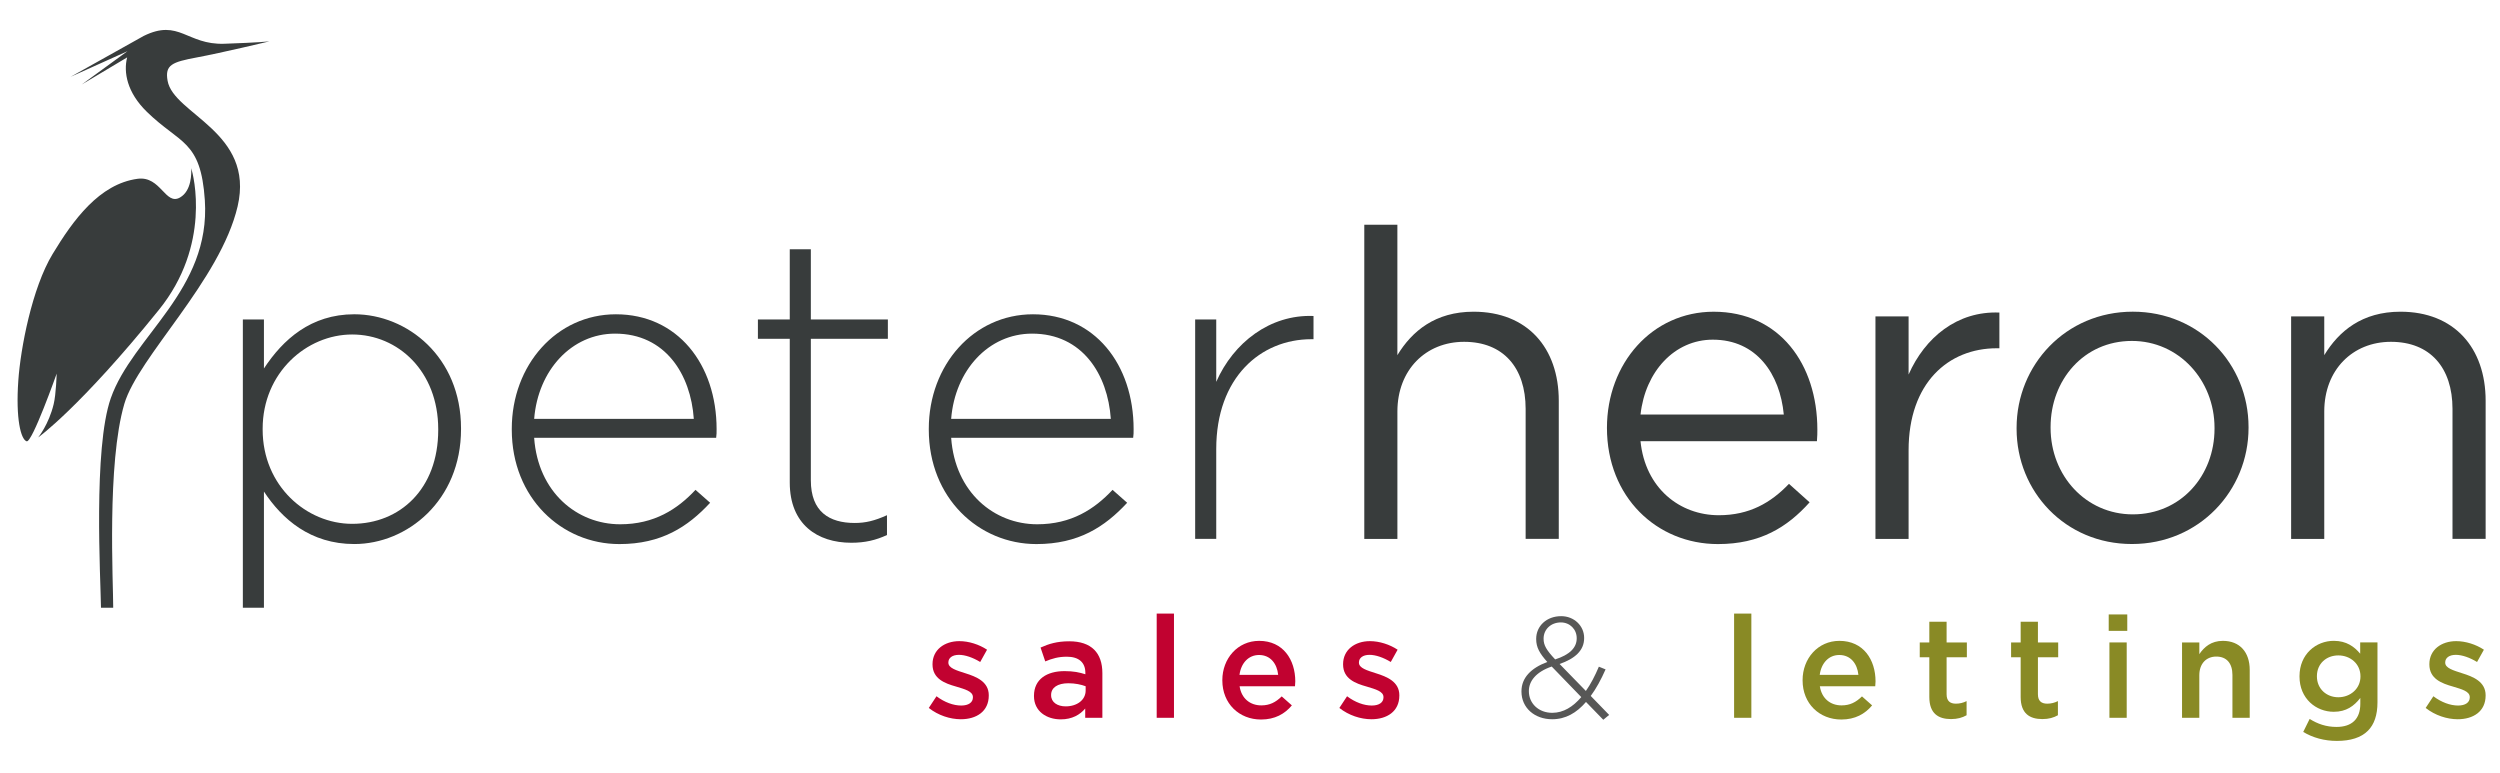 <?xml version="1.0" encoding="utf-8"?>
<!-- Generator: Adobe Illustrator 24.0.1, SVG Export Plug-In . SVG Version: 6.00 Build 0)  -->
<svg version="1.1" xmlns="http://www.w3.org/2000/svg" xmlns:xlink="http://www.w3.org/1999/xlink" x="0px" y="0px"
	 viewBox="0 0 1190.55 368.27" style="enable-background:new 0 0 1190.55 368.27;" xml:space="preserve">
<style type="text/css">
	.st0{fill:#D31245;}
	.st1{fill:#58595B;}
	.st2{fill:#828835;}
	.st3{fill-rule:evenodd;clip-rule:evenodd;fill:#58595B;}
	.st4{fill:#C10230;}
	.st5{fill-rule:evenodd;clip-rule:evenodd;fill:#575756;}
	.st6{fill-rule:evenodd;clip-rule:evenodd;fill:#29432F;}
	.st7{fill-rule:evenodd;clip-rule:evenodd;fill:#2D4155;}
	.st8{fill-rule:evenodd;clip-rule:evenodd;fill:#383C3C;}
	.st9{fill:#FFFFFF;}
	.st10{display:none;}
	.st11{display:inline;fill:#FFFFFF;}
	.st12{fill-rule:evenodd;clip-rule:evenodd;fill:#FFFFFF;}
	.st13{display:inline;fill:#D0043C;}
	.st14{display:inline;fill:#575756;}
	.st15{display:inline;fill:#898A25;}
	.st16{fill-rule:evenodd;clip-rule:evenodd;fill:#FFD100;}
	.st17{fill:#383C3C;}
	.st18{fill:#575756;}
	.st19{fill:#898A25;}
</style>
<g id="PH_LOGO">
</g>
<g id="_x32_019">
	<g id="_x31_">
	</g>
	<g id="_x32_">
	</g>
	<g id="_x33_">
	</g>
	<g id="_x34_">
	</g>
	<g id="_x35_">
	</g>
	<g>
		<g id="SL_Land_7_">
			<g class="st10">
				<path class="st13" d="M441.71,323.33l3.7-5.6c3.89,2.95,8.13,4.44,11.81,4.44c3.55,0,5.6-1.49,5.6-3.88v-0.14
					c0-2.8-3.83-3.75-8.07-5.05c-5.32-1.51-11.26-3.7-11.26-10.59v-0.14c0-6.83,5.67-10.98,12.84-10.98c4.51,0,9.42,1.56,13.25,4.09
					l-3.28,5.87c-3.48-2.12-7.17-3.42-10.17-3.42c-3.21,0-5.06,1.5-5.06,3.63v0.13c0,2.59,3.9,3.69,8.14,5.05
					c5.25,1.64,11.19,4.03,11.19,10.51v0.14c0,7.58-5.87,11.33-13.39,11.33C451.88,328.72,446.22,326.88,441.71,323.33z"/>
				<path class="st13" d="M517.99,328.04v-4.44c-2.46,2.93-6.22,5.19-11.69,5.19c-6.82,0-12.83-3.89-12.83-11.13v-0.14
					c0-7.99,6.22-11.8,14.61-11.8c4.37,0,7.17,0.61,9.97,1.5v-0.68c0-4.98-3.14-7.72-8.87-7.72c-4.02,0-7.04,0.88-10.31,2.25
					l-2.25-6.61c3.96-1.79,7.85-3.01,13.72-3.01c10.65,0,15.84,5.6,15.84,15.21v21.38H517.99z M518.19,312.94
					c-2.11-0.81-5.05-1.43-8.25-1.43c-5.19,0-8.27,2.11-8.27,5.61v0.12c0,3.42,3.08,5.33,6.96,5.33c5.46,0,9.56-3.07,9.56-7.58
					V312.94z"/>
				<path class="st13" d="M549.32,278.19h8.27v49.85h-8.27V278.19z"/>
				<path class="st13" d="M580.73,310.16v-0.14c0-10.32,7.3-18.78,17.62-18.78c11.47,0,17.26,9.02,17.26,19.4
					c0,0.74-0.06,1.49-0.13,2.3H589c0.88,5.88,5.05,9.16,10.38,9.16c4.02,0,6.9-1.5,9.77-4.3l4.85,4.3
					c-3.42,4.09-8.13,6.76-14.76,6.76C588.79,328.86,580.73,321.28,580.73,310.16z M607.44,307.49c-0.55-5.33-3.69-9.5-9.16-9.5
					c-5.06,0-8.61,3.89-9.35,9.5H607.44z"/>
				<path class="st13" d="M636.73,323.33l3.69-5.6c3.9,2.95,8.11,4.44,11.8,4.44c3.56,0,5.61-1.49,5.61-3.88v-0.14
					c0-2.8-3.84-3.75-8.07-5.05c-5.32-1.51-11.26-3.7-11.26-10.59v-0.14c0-6.83,5.66-10.98,12.84-10.98c4.51,0,9.43,1.56,13.25,4.09
					l-3.28,5.87c-3.48-2.12-7.18-3.42-10.18-3.42c-3.21,0-5.06,1.5-5.06,3.63v0.13c0,2.59,3.9,3.69,8.13,5.05
					c5.26,1.64,11.2,4.03,11.2,10.51v0.14c0,7.58-5.87,11.33-13.38,11.33C646.9,328.72,641.24,326.88,636.73,323.33z"/>
				<path class="st14" d="M754.72,320.46c-4.51,5.26-9.76,8.26-16.18,8.26c-8.41,0-14.68-5.45-14.68-13.24v-0.14
					c0-6.42,4.57-11.12,12.35-14c-3.62-4.02-5.33-6.96-5.33-10.92v-0.14c0-6.15,4.98-10.85,11.96-10.85
					c6.2,0,10.99,4.64,10.99,10.38v0.13c0,5.94-4.44,9.84-11.74,12.36l12.55,12.9c2.32-3.27,4.37-7.23,6.22-11.6l3.21,1.29
					c-2.18,4.92-4.51,9.22-7.1,12.7l8.81,9.09l-2.8,2.32L754.72,320.46z M752.47,318.14l-14.14-14.61
					c-7.58,2.59-10.92,7.03-10.92,11.67v0.14c0,5.8,4.64,10.31,11.19,10.31C743.93,325.65,748.51,322.78,752.47,318.14z
					 M750.29,290.07v-0.14c0-4.22-3.28-7.5-7.58-7.5c-4.85,0-8.27,3.42-8.27,7.71v0.13c0,3,1.3,5.34,5.54,9.84
					C746.79,297.92,750.29,294.58,750.29,290.07z"/>
				<path class="st15" d="M822.87,278.19h8.26v49.85h-8.26V278.19z"/>
				<path class="st15" d="M854.99,310.16v-0.14c0-10.32,7.3-18.78,17.62-18.78c11.47,0,17.28,9.02,17.28,19.4
					c0,0.74-0.08,1.49-0.13,2.3h-26.5c0.89,5.88,5.06,9.16,10.37,9.16c4.03,0,6.9-1.5,9.77-4.3l4.85,4.3
					c-3.42,4.09-8.13,6.76-14.75,6.76C863.05,328.86,854.99,321.28,854.99,310.16z M881.69,307.49c-0.55-5.33-3.69-9.5-9.15-9.5
					c-5.05,0-8.6,3.89-9.36,9.5H881.69z"/>
				<path class="st15" d="M917.54,318.08v-18.99h-4.58v-7.1h4.58v-9.9h8.27v9.9h9.68v7.1h-9.68v17.69c0,3.21,1.64,4.5,4.43,4.5
					c1.85,0,3.48-0.41,5.11-1.23v6.76c-2.04,1.16-4.37,1.85-7.42,1.85C921.84,328.65,917.54,325.99,917.54,318.08z"/>
				<path class="st15" d="M964.11,318.08v-18.99h-4.57v-7.1h4.57v-9.9h8.26v9.9h9.7v7.1h-9.7v17.69c0,3.21,1.64,4.5,4.44,4.5
					c1.84,0,3.49-0.41,5.11-1.23v6.76c-2.05,1.16-4.37,1.85-7.43,1.85C968.41,328.65,964.11,325.99,964.11,318.08z"/>
				<path class="st15" d="M1006.25,278.6h8.88v7.85h-8.88V278.6z M1006.59,291.99h8.26v36.05h-8.26V291.99z"/>
				<path class="st15" d="M1038.47,291.99h8.26v5.61c2.33-3.42,5.67-6.36,11.26-6.36c8.13,0,12.84,5.46,12.84,13.86v22.94h-8.27
					v-20.49c0-5.6-2.8-8.8-7.71-8.8c-4.78,0-8.13,3.33-8.13,8.95v20.35h-8.26V291.99z"/>
				<path class="st15" d="M1096.44,334.8l3.07-6.21c3.82,2.39,7.91,3.82,12.83,3.82c7.37,0,11.4-3.82,11.4-11.06v-2.8
					c-3,3.9-6.75,6.63-12.69,6.63c-8.46,0-16.39-6.29-16.39-16.87v-0.14c0-10.65,7.98-16.93,16.39-16.93
					c6.09,0,9.83,2.79,12.63,6.14v-5.39h8.26v28.68c0,6.07-1.57,10.58-4.57,13.58c-3.28,3.28-8.33,4.85-14.82,4.85
					C1106.62,339.1,1101.08,337.6,1096.44,334.8z M1123.82,308.31v-0.14c0-5.93-4.85-9.97-10.59-9.97c-5.73,0-10.24,3.96-10.24,9.9
					v0.14c0,5.94,4.59,9.96,10.24,9.96C1118.98,318.2,1123.82,314.1,1123.82,308.31z"/>
				<path class="st15" d="M1155.03,323.33l3.68-5.6c3.9,2.95,8.13,4.44,11.82,4.44c3.55,0,5.6-1.49,5.6-3.88v-0.14
					c0-2.8-3.83-3.75-8.05-5.05c-5.33-1.51-11.27-3.7-11.27-10.59v-0.14c0-6.83,5.67-10.98,12.84-10.98c4.51,0,9.42,1.56,13.24,4.09
					l-3.28,5.87c-3.48-2.12-7.17-3.42-10.17-3.42c-3.21,0-5.06,1.5-5.06,3.63v0.13c0,2.59,3.9,3.69,8.13,5.05
					c5.25,1.64,11.19,4.03,11.19,10.51v0.14c0,7.58-5.87,11.33-13.39,11.33C1165.2,328.72,1159.53,326.88,1155.03,323.33z"/>
			</g>
			<g>
				<g>
					<path class="st17" d="M115.65,152.12h10.04v23.36c9.01-13.73,22.34-25.82,43.03-25.82c25.2,0,50.83,20.3,50.83,54.31v0.4
						c0,34.02-25.62,54.71-50.83,54.71c-20.9,0-34.42-11.88-43.03-25v55.33h-10.04V152.12z M208.69,204.78v-0.41
						c0-27.46-19.06-45.08-40.99-45.08c-21.72,0-42.62,18.24-42.62,44.88v0.41c0,26.84,20.9,44.88,42.62,44.88
						C190.44,249.47,208.69,232.86,208.69,204.78z"/>
					<path class="st17" d="M243.72,204.59v-0.41c0-30.34,21.31-54.51,49.59-54.51c29.31,0,47.95,23.78,47.95,54.71
						c0,1.84,0,2.46-0.21,4.1h-86.68c1.85,26.02,20.49,41.19,40.98,41.19c16.19,0,27.26-7.17,35.86-16.39l6.97,6.15
						c-10.65,11.48-23.16,19.67-43.23,19.67C267.49,259.09,243.72,237.17,243.72,204.59z M330.4,199.46
						c-1.43-21.1-13.52-40.58-37.49-40.58c-20.7,0-36.68,17.42-38.53,40.58H330.4z"/>
					<path class="st17" d="M376.1,229.79v-68.45h-15.17v-9.22h15.17v-33.4h10.04v33.4h36.68v9.22h-36.68v67.42
						c0,14.96,8.81,20.29,20.89,20.29c5.13,0,9.42-1.02,15.37-3.7v9.44c-5.32,2.46-10.45,3.68-17,3.68
						C389.22,258.47,376.1,249.67,376.1,229.79z"/>
					<path class="st17" d="M442.31,204.59v-0.41c0-30.34,21.32-54.51,49.6-54.51c29.29,0,47.94,23.78,47.94,54.71
						c0,1.84,0,2.46-0.21,4.1h-86.68c1.85,26.02,20.49,41.19,40.99,41.19c16.19,0,27.25-7.17,35.87-16.39l6.96,6.15
						c-10.66,11.48-23.16,19.67-43.24,19.67C466.08,259.09,442.31,237.17,442.31,204.59z M528.99,199.46
						c-1.44-21.1-13.52-40.58-37.5-40.58c-20.7,0-36.68,17.42-38.53,40.58H528.99z"/>
					<path class="st17" d="M569.16,152.12h10.04v29.72c8.19-18.65,25.61-32.18,46.32-31.36v11.06h-1.03
						c-24.19,0-45.29,18.25-45.29,52.26v42.83h-10.04V152.12z"/>
					<path class="st17" d="M649.69,107.03h15.77v62.1c6.98-11.47,18.04-20.69,36.28-20.69c25.62,0,40.58,17.21,40.58,42.41v65.78
						h-15.78v-61.89c0-19.66-10.65-31.96-29.3-31.96c-18.23,0-31.77,13.33-31.77,33.19v60.67h-15.77V107.03z"/>
					<path class="st17" d="M818.54,245.36c14.55,0,24.8-5.93,33.4-14.95l9.83,8.81c-10.65,11.89-23.56,19.88-43.64,19.88
						c-29.1,0-52.87-22.34-52.87-55.33c0-30.73,21.52-55.32,50.82-55.32c31.35,0,49.38,24.99,49.38,56.14c0,1.44,0,3.07-0.2,5.52
						h-84.02C783.5,232.46,799.89,245.36,818.54,245.36z M849.48,197.42c-1.83-19.27-12.91-35.66-33.81-35.66
						c-18.24,0-32.17,15.16-34.42,35.66H849.48z"/>
					<path class="st17" d="M893.13,150.69h15.78v27.67c7.79-17.63,23.16-30.33,43.24-29.51v17h-1.23
						c-23.16,0-42.01,16.59-42.01,48.57v42.22h-15.78V150.69z"/>
					<path class="st17" d="M960.34,204.17v-0.42c0-29.92,23.37-55.32,55.34-55.32c31.76,0,55.12,24.99,55.12,54.92v0.39
						c0,29.92-23.56,55.33-55.53,55.33C983.49,259.09,960.34,234.09,960.34,204.17z M1054.6,204.17v-0.42
						c0-22.73-17-41.39-39.34-41.39c-22.96,0-38.73,18.66-38.73,41v0.39c0,22.75,16.8,41.2,39.14,41.2
						C1038.62,244.95,1054.6,226.5,1054.6,204.17z"/>
					<path class="st17" d="M1091.08,150.69h15.78v18.44c6.97-11.47,18.04-20.69,36.28-20.69c25.61,0,40.57,17.21,40.57,42.41v65.78
						h-15.78v-61.89c0-19.66-10.65-31.96-29.31-31.96c-18.24,0-31.76,13.33-31.76,33.19v60.67h-15.78V150.69z"/>
				</g>
				<g id="LOGO_21_">
					<path class="st8" d="M48.09,289.42c-0.18-14.03-3.73-75.76,4.66-99.76c10.37-29.64,47.63-51.4,44.8-94.33
						C95.62,66.56,85.8,68.76,69.9,53.21c-9.42-9.2-11.15-18.81-9.35-25.88L38.96,40.22L60.7,24.38L33.61,36.59l34.83-19.48
						c16.89-8.32,20.51,4.29,38.32,3.73c16.57-0.56,21.55-1.14,21.55-1.14s-23.01,5.51-34.63,7.66
						c-11.65,2.19-15.25,3.49-13.87,11.11c2.81,15.93,41.57,24.38,33.36,59.76c-8.27,35.36-47.37,71.73-53.96,94.1
						c-8.37,28.46-5.25,85.56-5.3,97.1C51.49,289.42,51.49,289.42,48.09,289.42z"/>
					<path class="st8" d="M25.03,121.01c9.81-16.21,22.24-33.4,40.52-35.87c11.03-1.46,13.21,12.97,20.21,8.89
						c5.54-3.22,5.42-11.58,5.31-13.94c1.1,3.43,9.55,36.61-15.42,67.49c-37.52,46.5-57.47,60.74-57.47,60.74s5.05-6.14,7.39-15.9
						c1.15-4.76,1.42-14.49,1.42-14.49s-11.73,33.16-14.32,32.23c-2.75-0.98-5.24-10.64-3.94-29C9.77,166,15.23,137.22,25.03,121.01
						 M90.79,74.26v0.35C90.76,74.37,90.72,74.26,90.79,74.26"/>
				</g>
			</g>
		</g>
		<g>
			<path class="st4" d="M442.31,337.14l3.67-5.57c3.87,2.92,8.09,4.42,11.76,4.42c3.53,0,5.58-1.49,5.58-3.87v-0.14
				c0-2.79-3.81-3.74-8.02-5.03c-5.3-1.49-11.22-3.67-11.22-10.54v-0.14c0-6.8,5.64-10.95,12.78-10.95c4.48,0,9.38,1.56,13.19,4.08
				l-3.26,5.85c-3.47-2.11-7.14-3.4-10.13-3.4c-3.2,0-5.03,1.49-5.03,3.6v0.14c0,2.58,3.87,3.67,8.09,5.03
				c5.24,1.63,11.15,4.01,11.15,10.47v0.14c0,7.55-5.85,11.29-13.32,11.29C452.44,342.51,446.79,340.68,442.31,337.14z"/>
			<path class="st4" d="M516.8,341.83v-4.42c-2.45,2.92-6.19,5.17-11.62,5.17c-6.8,0-12.78-3.87-12.78-11.08v-0.14
				c0-7.95,6.19-11.76,14.55-11.76c4.35,0,7.14,0.61,9.92,1.5v-0.68c0-4.96-3.13-7.68-8.84-7.68c-4.01,0-7,0.88-10.26,2.24
				l-2.24-6.59c3.94-1.77,7.82-2.99,13.67-2.99c10.6,0,15.77,5.57,15.77,15.16v21.28H516.8z M517.01,326.81
				c-2.11-0.81-5.03-1.43-8.23-1.43c-5.17,0-8.22,2.11-8.22,5.57v0.14c0,3.4,3.06,5.3,6.93,5.3c5.44,0,9.52-3.06,9.52-7.55V326.81z"
				/>
			<path class="st4" d="M550.84,292.2h8.23v49.63h-8.23V292.2z"/>
			<path class="st4" d="M582.1,324.02v-0.13c0-10.27,7.28-18.7,17.54-18.7c11.42,0,17.2,8.97,17.2,19.31c0,0.75-0.07,1.5-0.14,2.31
				h-26.38c0.88,5.85,5.03,9.11,10.34,9.11c4.01,0,6.87-1.49,9.72-4.28l4.83,4.28c-3.4,4.08-8.09,6.73-14.68,6.73
				C590.13,342.65,582.1,335.1,582.1,324.02z M608.69,321.37c-0.54-5.3-3.67-9.45-9.11-9.45c-5.03,0-8.57,3.87-9.31,9.45H608.69z"/>
			<path class="st4" d="M637.83,337.14l3.67-5.57c3.87,2.92,8.09,4.42,11.76,4.42c3.53,0,5.58-1.49,5.58-3.87v-0.14
				c0-2.79-3.81-3.74-8.02-5.03c-5.3-1.49-11.22-3.67-11.22-10.54v-0.14c0-6.8,5.64-10.95,12.78-10.95c4.48,0,9.38,1.56,13.19,4.08
				l-3.26,5.85c-3.47-2.11-7.14-3.4-10.13-3.4c-3.2,0-5.03,1.49-5.03,3.6v0.14c0,2.58,3.87,3.67,8.09,5.03
				c5.24,1.63,11.15,4.01,11.15,10.47v0.14c0,7.55-5.85,11.29-13.32,11.29C647.96,342.51,642.32,340.68,637.83,337.14z"/>
			<path class="st18" d="M755.28,334.29c-4.49,5.23-9.72,8.23-16.11,8.23c-8.36,0-14.62-5.44-14.62-13.19v-0.14
				c0-6.39,4.56-11.08,12.31-13.94c-3.6-4.01-5.3-6.93-5.3-10.88v-0.13c0-6.12,4.96-10.81,11.9-10.81c6.19,0,10.94,4.62,10.94,10.33
				v0.14c0,5.91-4.42,9.79-11.69,12.3l12.51,12.85c2.31-3.26,4.35-7.21,6.19-11.56l3.2,1.29c-2.18,4.9-4.49,9.18-7.07,12.64
				l8.77,9.04l-2.79,2.31L755.28,334.29z M753.03,331.97l-14.07-14.55c-7.55,2.58-10.88,7-10.88,11.63v0.14
				c0,5.78,4.62,10.27,11.15,10.27C744.54,339.45,749.09,336.6,753.03,331.97z M750.86,304.03v-0.14c0-4.21-3.26-7.48-7.54-7.48
				c-4.83,0-8.23,3.4-8.23,7.68v0.14c0,2.99,1.29,5.3,5.51,9.79C747.39,311.85,750.86,308.52,750.86,304.03z"/>
			<path class="st19" d="M825.81,292.2h8.22v49.63h-8.22V292.2z"/>
			<path class="st19" d="M858.43,324.02v-0.13c0-10.27,7.27-18.7,17.54-18.7c11.42,0,17.2,8.97,17.2,19.31
				c0,0.75-0.07,1.5-0.14,2.31h-26.38c0.89,5.85,5.03,9.11,10.34,9.11c4.01,0,6.87-1.49,9.72-4.28l4.83,4.28
				c-3.4,4.08-8.09,6.73-14.68,6.73C866.46,342.65,858.43,335.1,858.43,324.02z M885.01,321.37c-0.54-5.3-3.67-9.45-9.11-9.45
				c-5.03,0-8.57,3.87-9.31,9.45H885.01z"/>
			<path class="st19" d="M918.78,331.91v-18.9h-4.56v-7.07h4.56v-9.86h8.23v9.86h9.65v7.07h-9.65v17.6c0,3.2,1.63,4.49,4.42,4.49
				c1.83,0,3.47-0.41,5.1-1.22v6.73c-2.04,1.15-4.35,1.83-7.41,1.83C923.07,342.44,918.78,339.79,918.78,331.91z"/>
			<path class="st19" d="M962.28,331.91v-18.9h-4.56v-7.07h4.56v-9.86h8.22v9.86h9.65v7.07h-9.65v17.6c0,3.2,1.63,4.49,4.42,4.49
				c1.83,0,3.47-0.41,5.1-1.22v6.73c-2.04,1.15-4.35,1.83-7.41,1.83C966.56,342.44,962.28,339.79,962.28,331.91z"/>
			<path class="st19" d="M1004.21,292.61h8.84v7.82h-8.84V292.61z M1004.55,305.94h8.23v35.89h-8.23V305.94z"/>
			<path class="st19" d="M1039.14,305.94h8.23v5.57c2.31-3.4,5.64-6.32,11.21-6.32c8.09,0,12.78,5.44,12.78,13.8v22.84h-8.23v-20.39
				c0-5.58-2.79-8.77-7.68-8.77c-4.76,0-8.09,3.33-8.09,8.91v20.26h-8.23V305.94z"/>
			<path class="st19" d="M1096.84,348.56l3.06-6.19c3.81,2.38,7.89,3.81,12.78,3.81c7.34,0,11.35-3.81,11.35-11.01v-2.79
				c-2.99,3.87-6.73,6.59-12.64,6.59c-8.43,0-16.32-6.26-16.32-16.79v-0.14c0-10.6,7.96-16.86,16.32-16.86
				c6.05,0,9.79,2.79,12.58,6.12v-5.37h8.23v28.55c0,6.05-1.56,10.54-4.56,13.53c-3.26,3.26-8.29,4.83-14.75,4.83
				C1106.97,352.84,1101.46,351.35,1096.84,348.56z M1124.1,322.18v-0.14c0-5.91-4.83-9.92-10.54-9.92c-5.71,0-10.2,3.94-10.2,9.86
				v0.14c0,5.92,4.56,9.93,10.2,9.93C1119.28,332.04,1124.1,327.96,1124.1,322.18z"/>
			<path class="st19" d="M1155.15,337.14l3.67-5.57c3.88,2.92,8.09,4.42,11.76,4.42c3.53,0,5.57-1.49,5.57-3.87v-0.14
				c0-2.79-3.81-3.74-8.02-5.03c-5.3-1.49-11.22-3.67-11.22-10.54v-0.14c0-6.8,5.64-10.95,12.78-10.95c4.49,0,9.38,1.56,13.19,4.08
				l-3.26,5.85c-3.47-2.11-7.14-3.4-10.13-3.4c-3.19,0-5.03,1.49-5.03,3.6v0.14c0,2.58,3.87,3.67,8.09,5.03
				c5.24,1.63,11.15,4.01,11.15,10.47v0.14c0,7.55-5.85,11.29-13.32,11.29C1165.28,342.51,1159.64,340.68,1155.15,337.14z"/>
		</g>
	</g>
</g>
</svg>
